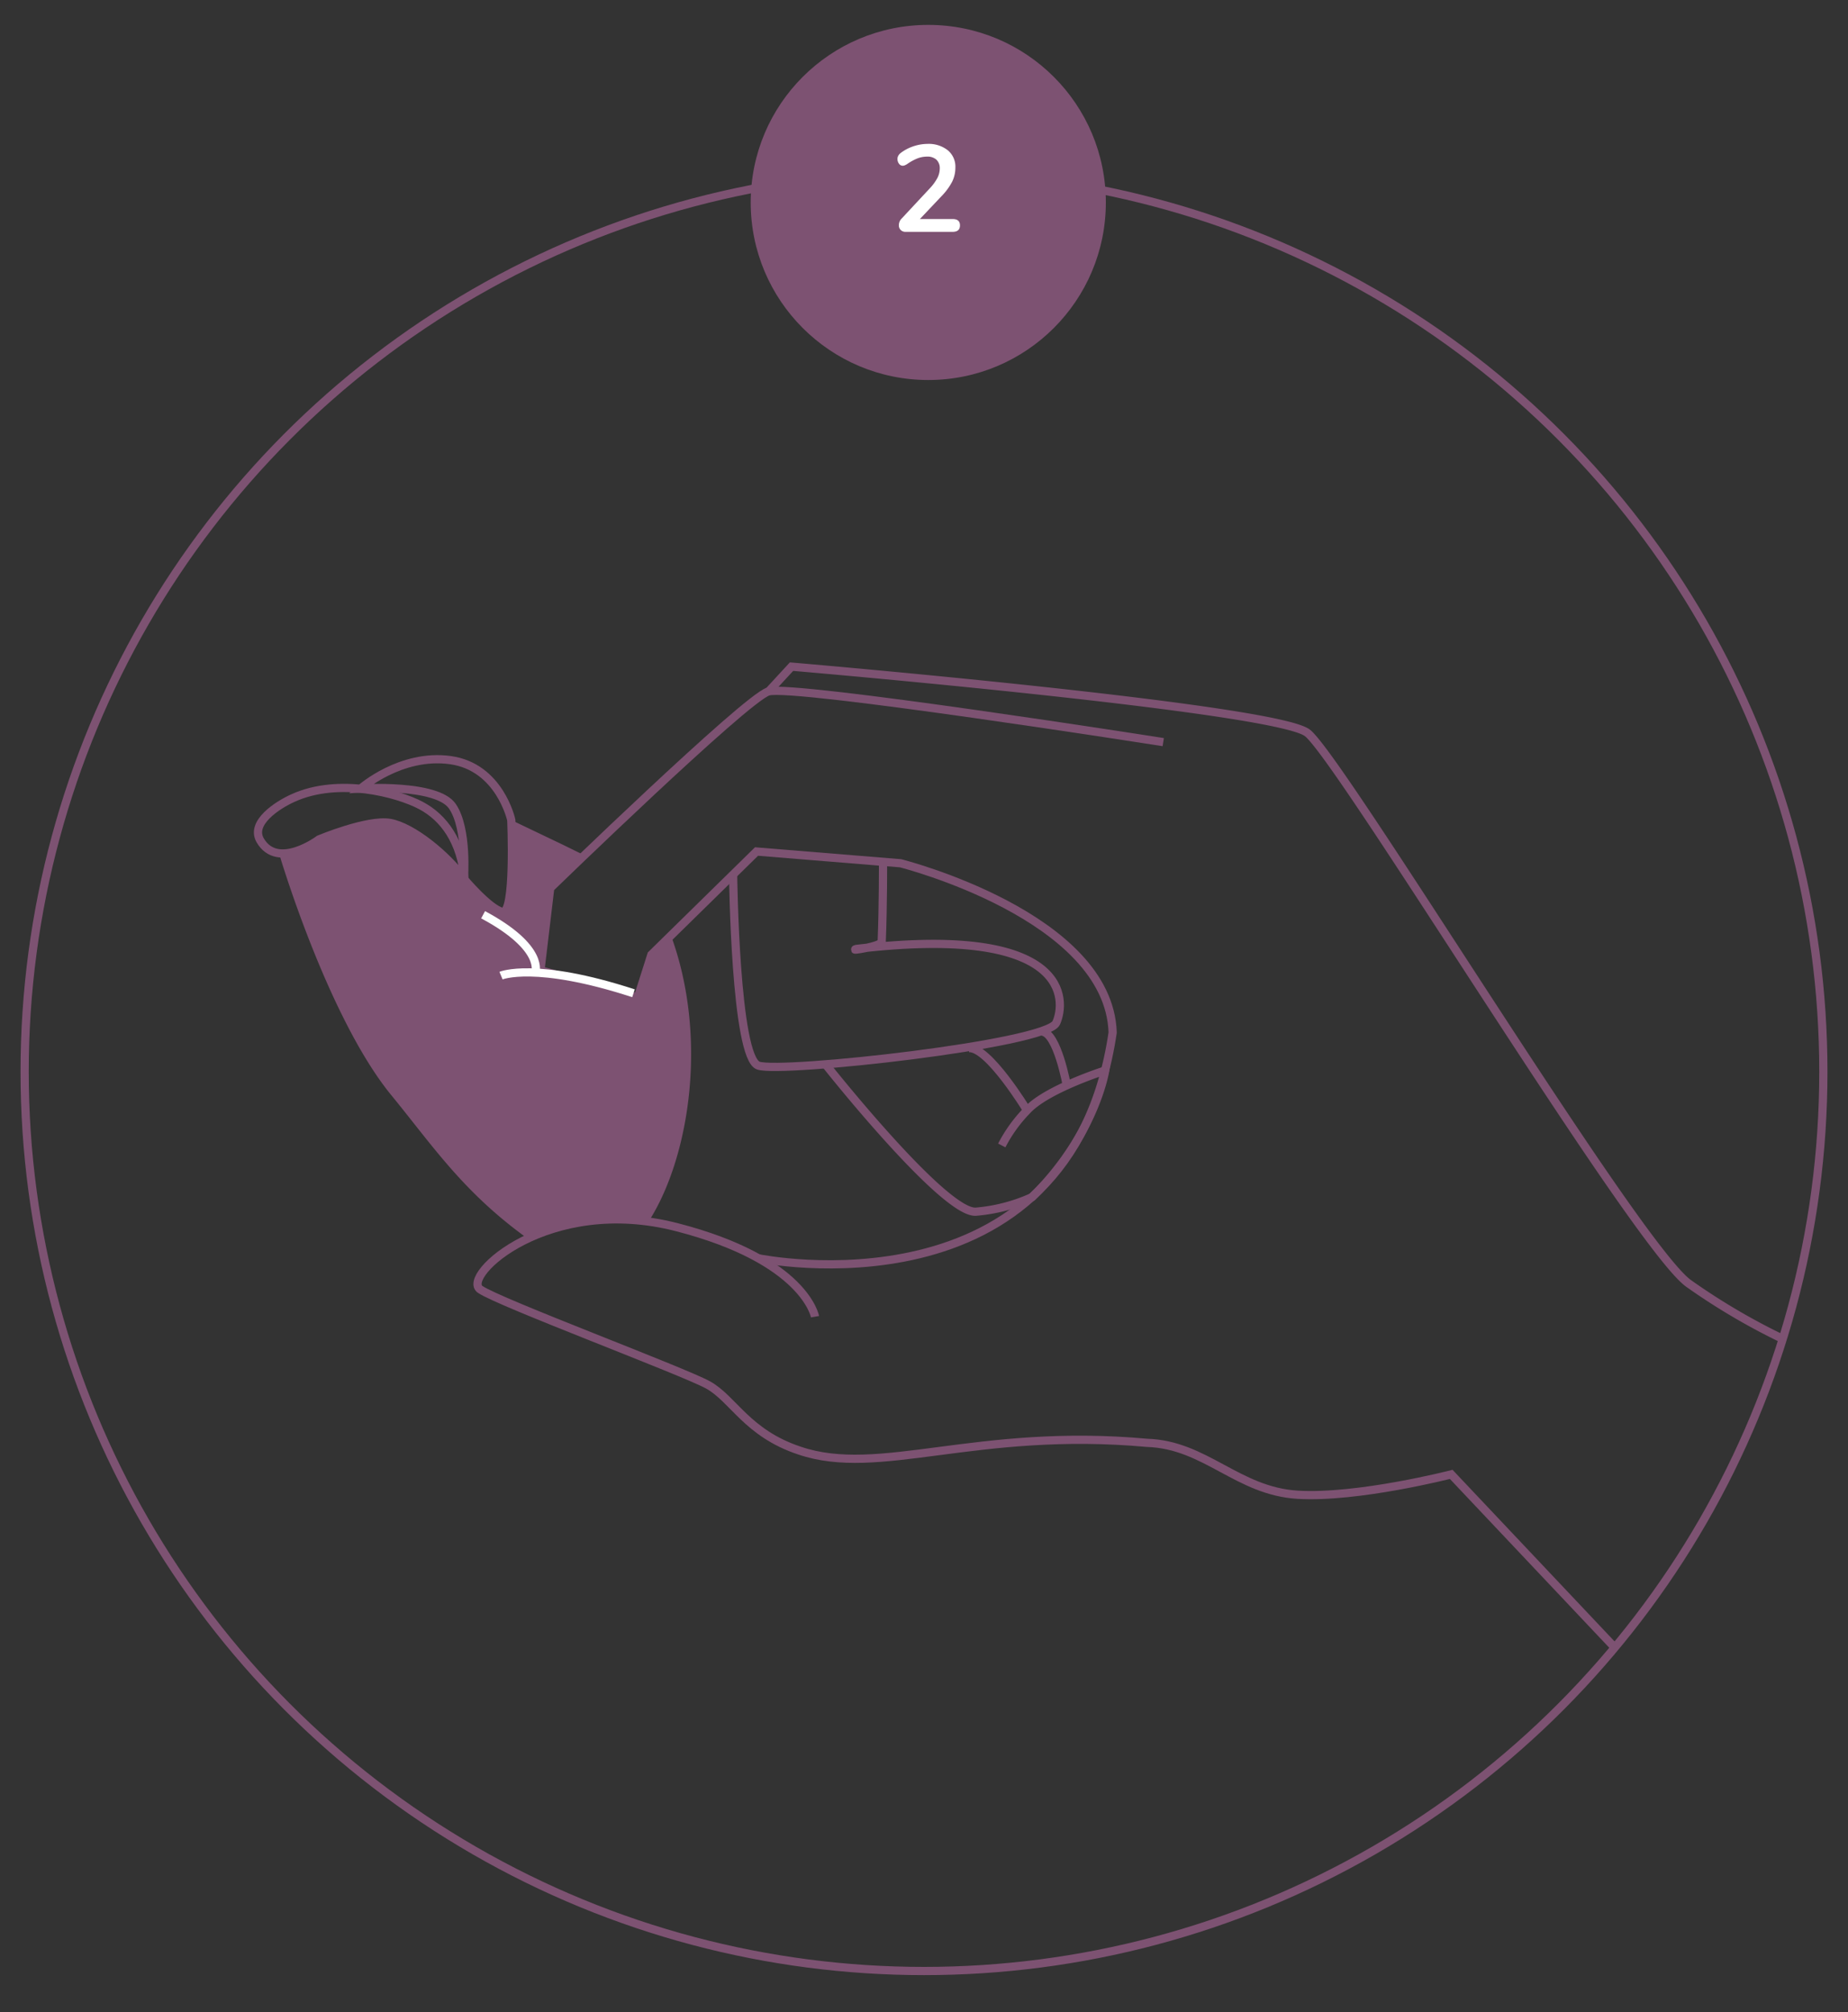<svg id="Calque_1" data-name="Calque 1" xmlns="http://www.w3.org/2000/svg" xmlns:xlink="http://www.w3.org/1999/xlink" viewBox="0 0 225 245"><rect x="0" y="0" width="225" height="245" fill="#333333" stroke="none"/><defs><style>.cls-1,.cls-4,.cls-5{fill:none;stroke-miterlimit:10;}.cls-1{stroke:#7d5272;}.cls-2{clip-path:url(#clip-path);}.cls-3{fill:#7d5272;}.cls-4{stroke:#fff;}.cls-5{stroke:#fdffff;}.cls-6{fill:#fff;}</style><clipPath id="clip-path"><circle class="cls-1" cx="112.5" cy="130.49" r="109.5"/></clipPath></defs><title>lunacopine-steps</title><g class="cls-2"><path class="cls-1" d="M100.64,129.75s14.45,18.25,18.24,17.78a20.81,20.81,0,0,0,6.8-1.78c7.7-7.59,8.88-15.41,8.88-15.41s-7.14,2.26-9.51,4.86a17.68,17.68,0,0,0-3.08,4.27"/><path class="cls-1" d="M125.05,135.2s-4.74-7.82-7.11-7.58"/><path class="cls-1" d="M129.9,132.24s-1.18-6.63-3.08-6.63"/><path class="cls-3" d="M34.05,104.16s5.83,19.67,13.56,29.15c5,6.1,8.65,11.67,16.32,17.27.31.22,5.95-1.79,8.45-2.11,2.78-.35,6.16.95,6.71.07,4.87-7.75,7.14-22.28,2.59-34.67a15.46,15.46,0,0,0-2.33,2.41c-.55.71-1.21,5.49-2,5.26-6.08-1.86-10.1-2.8-11.45-3.48-.07,0,.51-6.67,1.07-9.75.08-.44,4.22-4.15,4.22-4.15l-2.69-1.32-6.27-3s.47,9-.71,10.9-8.77-10-13.75-10.42S34.05,104.16,34.05,104.16Z"/><path class="cls-1" d="M35.67,97.17c-1.89.85-5.21,3-4,5.13,2.13,3.7,7.18-.1,7.18-.1s5.93-2.48,8.65-2,6.94,3.91,9.07,6.87c-.42-4.62-2.53-7.52-5.33-9S41.27,94.62,35.67,97.17Z"/><path class="cls-1" d="M43.94,96s4.84-4.28,10.88-3.45,7.43,7.3,7.43,7.3.51,11.58-1.11,11.18S56.48,107,56.48,107s.49-6.06-1.4-8.83S43.94,96,43.94,96Z"/><path class="cls-1" d="M89.26,106.49s.24,22.31,3.08,23.26,35.08-2.6,36.26-5.21,1.9-12.09-24.33-9c-1.1.32,3.06-.31,3.08-.87.18-4.41.16-9.71.16-9.71"/><path class="cls-1" d="M218,163.48l-4.63,54.89-36.68-38.85S165.33,182.44,158,182s-11.22-6.09-18.33-6.32c-20.85-1.9-32.62,4.26-42.34.94-6.4-2.13-8.06-6.31-11.14-8s-25.35-10-27.72-11.62,8.29-11.61,23.93-7.58,16.83,10.9,16.83,10.9"/><path class="cls-1" d="M92.34,153.21s37.92,7.82,43.13-27.49c-.47-14.22-25.83-20.61-25.83-20.61l-17.53-1.43-12.8,12.56-1.66,5.22L65.8,118.14l1.19-10s23.69-23,26.54-23.94,48.1,6.16,48.1,6.16"/><path class="cls-1" d="M93.53,84.25l2.84-3.08s58.77,5,62.8,8.06,40.05,62.56,46.45,67.06a79.28,79.28,0,0,0,12.4,7.19"/><path class="cls-4" d="M61,118.79s4.17-1.75,16.13,2.15"/><path class="cls-5" d="M65.16,118.47s1.3-3-6.34-7.09"/></g><circle class="cls-1" cx="112.5" cy="130.49" r="109.5"/><circle class="cls-3" cx="113.02" cy="24.65" r="21.62"/><path class="cls-6" d="M116.88,27.44c0,.53-.3.79-.9.79h-5.7a.81.81,0,0,1-.62-.23.79.79,0,0,1-.22-.58,1.14,1.14,0,0,1,.34-.81l3.42-3.67a6,6,0,0,0,.93-1.27,2.58,2.58,0,0,0,.29-1.15,1.42,1.42,0,0,0-.41-1.08,1.62,1.62,0,0,0-1.15-.37,3.23,3.23,0,0,0-1.19.23,6.16,6.16,0,0,0-1.17.64,1.52,1.52,0,0,1-.3.17.66.66,0,0,1-.3.07.55.55,0,0,1-.44-.24.93.93,0,0,1-.19-.57.8.8,0,0,1,.09-.39,1,1,0,0,1,.26-.32,5.28,5.28,0,0,1,1.54-.83,5.5,5.5,0,0,1,1.77-.31,3.75,3.75,0,0,1,2.47.78,2.59,2.59,0,0,1,.92,2.1,3.84,3.84,0,0,1-.39,1.72,7.5,7.5,0,0,1-1.32,1.79L112,26.67h4C116.58,26.67,116.88,26.93,116.88,27.44Z"/></svg>